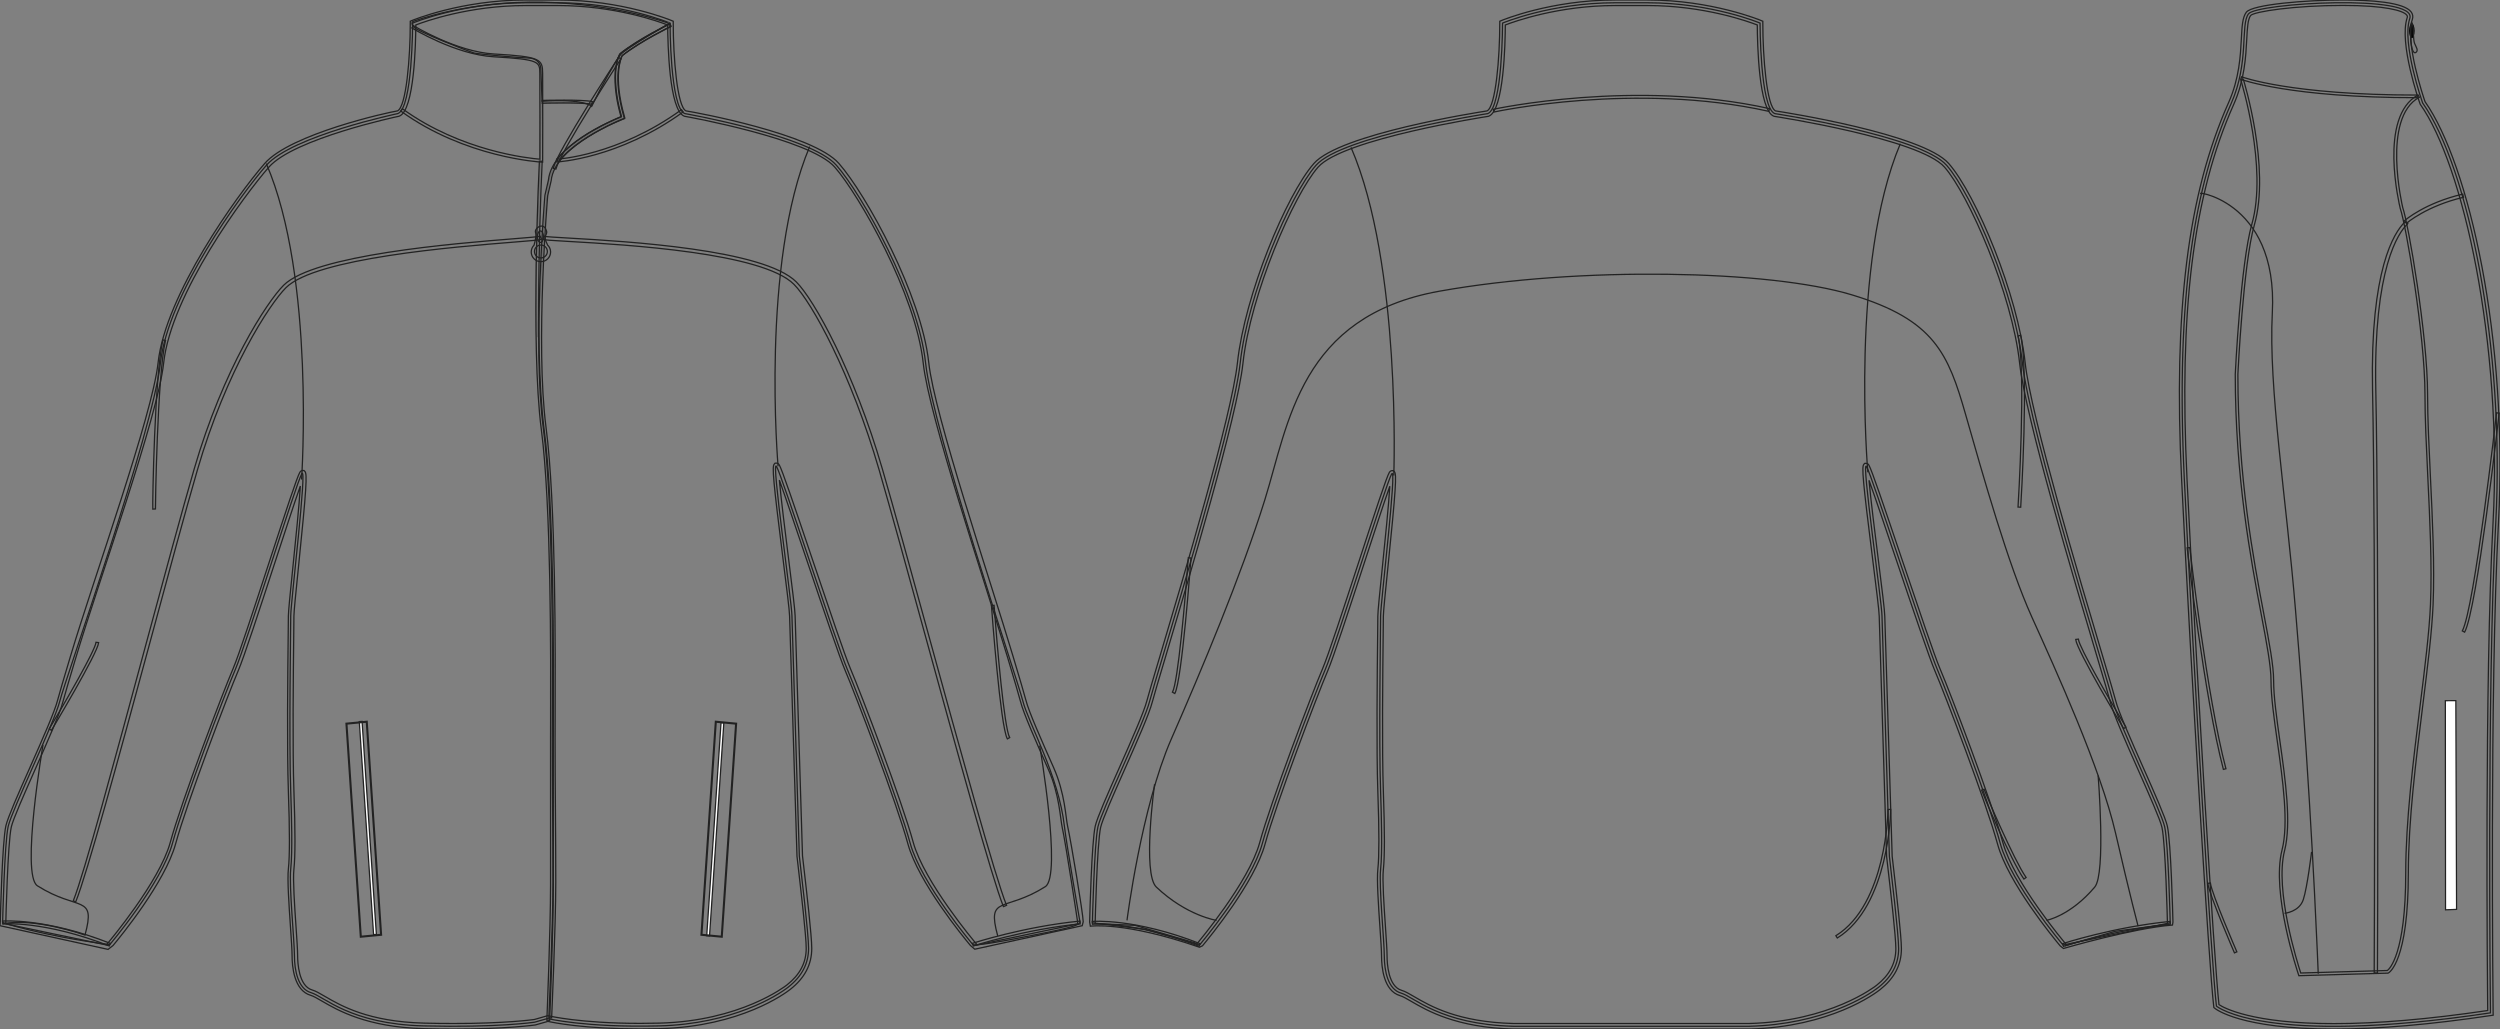 <?xml version="1.0" standalone="no"?> <!DOCTYPE svg PUBLIC "-//W3C//DTD SVG 1.1//EN"  "http://www.w3.org/Graphics/SVG/1.1/DTD/svg11.dtd"> <!-- Created with svg_stack (http://github.com/astraw/svg_stack) --> <svg xmlns:sodipodi="http://sodipodi.sourceforge.net/DTD/sodipodi-0.dtd" xmlns:xlink="http://www.w3.org/1999/xlink" xmlns="http://www.w3.org/2000/svg" version="1.1" width="1943.538" height="800.001"><rect width="100%" height="100%" fill="#808080" stroke="none"/>   <defs/>   <g id="id0:id0" transform="matrix(1.0,0,0,1.0,0.0,0)"><g id="id0:primary" class="primary"> 	<path fill="rgba(0,0,0,0)" d="M839.644,717.156c0,0-10.658-61.507-12.139-74.662c-4.451-39.544-28.061-80.4-32.368-97.63   c-4.309-17.227-69.832-209.616-75.576-262.74c-5.74-53.122-49.204-130.653-69.307-153.625   c-20.1-22.97-117.862-40.202-117.862-40.202c-11.488-4.307-11.488-70.351-11.488-70.351S483.582,2.154,433.329,2.154h-24.971   c-50.253,0-87.576,15.793-87.576,15.793s0.002,66.044-11.489,70.351c0,0-82.093,17.232-102.2,40.202   c-20.1,22.971-76.615,100.503-82.356,153.625c-5.746,53.124-73.877,245.514-78.186,262.74   c-4.308,17.229-37.329,84.708-40.202,97.63c-2.873,12.922-4.308,74.662-4.308,74.662s28.797,9.999,83.276,17.226   c0,0,40.199-47.378,48.812-78.966c8.613-31.582,40.202-114.859,48.815-134.956c8.613-20.106,47.385-145.016,51.693-152.192   c4.308-7.174-8.621,100.5-8.621,110.553c0,10.051-1.428,96.196,0,136.399c0.647,18.146,1.442,47.381,0.007,60.304   c-1.435,12.918,2.873,55.987,2.873,67.474c0,11.489,2.865,25.846,12.919,28.719c10.054,2.872,30.15,24.404,87.576,25.837   c57.432,1.44,86.149-2.867,86.149-2.867l10.048-2.871c0,0,29.276,7.179,86.702,5.738c57.432-1.433,92.298-23.679,100.501-30.147   c10.928-8.616,15.796-18.66,15.796-30.151c0-11.483-5.74-58.864-7.181-71.786l-5.743-186.647   c0-10.053-16.347-123.473-12.039-116.293c4.306,7.181,46.501,137.826,55.114,157.933c8.615,20.097,40.199,103.374,48.814,134.956   c8.611,31.588,48.815,78.966,48.815,78.966s1.101,1.582,36.34-5.27C827.948,722.261,838.287,719.882,839.644,717.156z" class="primary" stroke="#222222" stroke-width="1px"/> </g> <g id="id0:secondary" class="secondary"> 	<path fill="rgba(0,0,0,0)" d="M321.556,16.512c0,0,42.634-16.098,100.495-14.792c57.86,1.305,98.319,16.532,98.319,16.532   s-34.04,19.359-37.956,24.253c-3.915,4.894-14.795,24.253-22.423,40.133c0,0-5.745-6.091-38.593-3.916l-0.979-25.776   c0,0-0.327-7.504-9.463-7.831c-9.136-0.327-38.827-2.937-42.417-3.916c-3.589-0.979-45.026-16.967-47.311-20.556   C318.945,17.055,321.556,16.512,321.556,16.512z" class="secondary" stroke="#222222" stroke-width="1px"/> 	<path fill="rgba(0,0,0,0)" d="M58.899,701.052l-1.958-0.652c8.509-21.073,33.136-112.912,56.437-199.149   c14.463-53.528,28.126-104.089,37.583-136.634c22.694-78.089,56.625-129.941,69.504-142.818   c23.734-23.734,132.812-32.488,179.394-36.225c10.207-0.819,19.027-1.527,20.103-1.912l0.983,2.418   c-1.218,0.5-6.928,0.976-20.877,2.095c-46.294,3.715-154.703,12.414-177.758,35.469c-12.722,12.723-46.289,64.098-68.84,141.701   c-9.452,32.521-23.11,83.07-37.571,136.586C92.578,588.243,67.467,679.833,58.899,701.052z" class="secondary" stroke="#222222" stroke-width="1px"/> 	<path fill="rgba(0,0,0,0)" d="M780.079,704.805c-8.927-22.099-36.623-122.884-61.062-211.805c-13.757-50.055-26.75-97.333-35.562-127.655   c-21.82-75.085-52.42-130.501-66.23-144.311c-24.663-24.661-130.22-30.748-175.296-33.348c-13.359-0.77-18.827-1.103-20.051-1.606   l0.984-2.419c1.07,0.374,9.477,0.858,19.215,1.419c45.373,2.616,151.627,8.745,176.993,34.109   c14.002,14,44.942,69.903,66.893,145.428c8.817,30.341,21.812,77.629,35.57,127.692c24.42,88.853,52.096,189.56,60.966,211.517   L780.079,704.805z" class="secondary" stroke="#222222" stroke-width="1px"/> </g> <g id="id0:Layer_1"> 	<path opacity="0.2" fill="rgba(0,0,0,0)" d="M420.747,80.027c0,0,20.979-0.552,38.695,0.498c4.155,0.246,15.029-29.225,18.511-28.776   c0,0,1.29,31.164,3.482,32.194l1.958,7.831c0,0-51.879,19.251-56.773,49.921s-6.525,89.075-6.525,89.075l-2.284,31.323   l-0.979-55.468l3.263-80.918L420.747,80.027z" stroke="#222222" stroke-width="1px"/> 	<path fill="rgba(0,0,0,0)" stroke="#222222" stroke-width="1px" stroke-miterlimit="10" d="M482.74,42.939"/> </g> <g id="id0:Layer_3"> 	<path fill="rgba(0,0,0,0)" d="M765.042,576.546" stroke="#222222" stroke-width="1px"/> 	<path fill="rgba(0,0,0,0)" stroke="#222222" stroke-width="1px" stroke-miterlimit="10" d="M33.449,579.022   c0,0-17.401,101.365-4.35,109.631c31.892,20.196,45.68,6.091,36.979,38.285c0,0-39.567-13.917-63.94-8.699"/> 	<path fill="rgba(0,0,0,0)" stroke="#222222" stroke-width="1px" stroke-miterlimit="10" d="M808.27,579.675   c0,0,17.399,101.365,4.349,109.631c-31.89,20.196-45.68,6.092-36.978,38.285"/> </g> <g id="id0:Layer_2"> 	<path d="M754.407,735.014c-5.387-6.441-40.467-49.165-48.608-79.032c-8.683-31.825-40.648-115.854-48.716-134.673   c-4.313-10.063-16.857-47.266-28.988-83.24c-8.524-25.278-17.257-51.181-22.208-64.849c1.309,14.671,4.727,41.831,7.212,61.601   c2.707,21.495,5.042,40.058,5.042,44l5.74,186.581c0.229,1.978,0.587,5.08,1.02,8.812c2.154,18.643,6.164,53.345,6.164,63.04   c0,12.61-5.435,23.026-16.617,31.841c-3.763,2.967-38.578,29.034-101.78,30.612c-5.07,0.127-10.138,0.191-15.058,0.191   c-43.856,0-67.665-4.956-71.645-5.858l-9.78,2.776c-0.215,0.03-21.724,3.184-63.564,3.184c-7.42,0-15.146-0.1-22.96-0.293   c-44.54-1.111-67.313-14.405-79.549-21.545c-3.617-2.11-6.473-3.778-8.565-4.377c-13.071-3.734-14.481-22.773-14.481-30.788   c0-4.154-0.575-12.564-1.246-22.301c-1.19-17.369-2.541-37.056-1.611-45.412c1.063-9.591,1.056-29.774-0.021-59.988   c-1.149-32.34-0.464-93.338-0.135-122.652c0.079-6.931,0.133-11.849,0.133-13.823c0-3.618,1.524-18.524,3.454-37.394   c2.105-20.586,5.021-49.105,5.853-63.586c-4.502,12.67-12.526,37.26-20.357,61.248c-11.552,35.383-23.497,71.971-27.887,82.219   c-8.075,18.844-40.051,102.899-48.718,134.676c-8.142,29.865-43.22,72.589-48.606,79.03l-3.905,3.071L0,719.65l0.224-3.077   c0.153-6.468,1.57-62.062,4.344-74.547c1.428-6.422,9.791-25.272,18.644-45.229c9.528-21.479,19.378-43.689,21.57-52.455   c0.974-3.887,4.772-16.622,10.033-34.251c18.119-60.734,63.658-187.114,68.102-228.199c5.674-52.489,61.425-130.295,82.876-154.811   c20.107-22.967,95.769-39.728,103.238-40.874c6.841-3.185,9.921-41.681,9.918-68.261V16.52l1.315-0.556   C320.64,15.804,358.569,0,408.68,0h24.971c50.11,0,88.035,15.804,88.412,15.964l1.315,0.556v1.427   c0,26.581,3.08,65.076,9.916,68.261c7.472,1.146,98.806,17.906,118.902,40.874c21.45,24.513,64.155,102.319,69.827,154.811   c4.44,41.085,47.37,167.465,65.491,228.199c5.259,17.627,9.06,30.364,10.033,34.251c2.189,8.766,12.042,30.976,21.57,52.455   c8.851,19.957,9.383,38.808,10.811,45.229c2.776,12.483,12.021,68.074,12.177,74.547l-0.785,3.077l-83.528,18.271L754.407,735.014z    M838.089,718.211l-0.266-0.468l-0.013-0.537c-0.013-0.616-9.289-61.676-12.088-74.244c-1.333-6.004-2.166-25.532-10.543-44.419   c-9.603-21.646-19.528-44.03-21.812-53.156c-0.948-3.794-4.736-16.491-9.979-34.064c-18.157-60.856-61.163-187.491-65.646-228.967   c-5.838-54.012-49.922-130.881-68.787-152.438c-19.358-22.121-115.438-39.32-116.564-39.49l-0.434-0.114   c-11.803-4.424-12.822-56.908-12.883-70.907c-7.018-2.718-41.407-15.099-85.423-15.099H408.68   c-44.059,0-78.412,12.379-85.425,15.099c-0.062,13.997-1.078,66.483-12.883,70.907l-0.434,0.114   c-1.127,0.17-81.54,17.372-100.903,39.49c-18.863,21.559-75.999,98.428-81.836,152.438c-4.486,41.477-50.1,168.11-68.257,228.968   c-5.243,17.574-9.031,30.27-9.979,34.063c-2.284,9.126-12.21,31.51-21.815,53.156c-8.376,18.887-17.038,38.415-18.374,44.419   c-2.794,12.57-4.244,73.628-4.257,74.244l-0.015,0.537l-0.26,0.468l79.287,16.591l-0.204-1.02l0.673-0.795   c0.397-0.469,39.99-47.378,48.376-78.139c8.708-31.933,40.808-116.327,48.912-135.238c4.315-10.069,16.229-46.565,27.752-81.858   c13.573-41.585,21.971-67.087,24.076-70.593c0.724-1.207,1.694-1.389,2.207-1.389h0.959l0.77,0.777   c1.795,1.986,1.341,12.111-5.124,75.317c-1.843,18.005-3.434,33.556-3.434,36.955c0,1.981-0.056,6.917-0.135,13.872   c-0.326,29.281-1.01,90.211,0.133,122.45c1.086,30.424,1.086,50.819-0.006,60.619c-0.882,7.97,0.51,28.302,1.632,44.641   c0.673,9.816,1.257,18.292,1.257,22.595c0,5.491,0.818,23.636,11.356,26.648c2.612,0.747,5.674,2.534,9.554,4.795   c12.735,7.436,34.051,19.875,77.484,20.959c7.777,0.195,15.468,0.295,22.853,0.295c39.771,0,60.938-2.857,62.792-3.12l10.456-2.987   l0.556,0.135c0.239,0.059,24.548,5.868,71.186,5.868c4.885,0,9.914-0.063,14.95-0.19c62.868-1.568,97.766-28.537,99.221-29.685   c10.077-7.945,14.977-17.255,14.977-28.461c0-9.448-3.992-43.989-6.136-62.545c-0.434-3.74-0.793-6.85-1.032-9.003l-5.754-186.819   c-0.002-3.738-2.435-23.065-5.009-43.528c-7.945-63.133-8.621-72.625-6.943-74.525l0.643-0.729l1.083-0.058   c0.622,0,1.504,0.238,2.185,1.373c2.134,3.557,11.392,30.811,26.383,75.271c12.105,35.896,24.622,73.014,28.866,82.921   c8.096,18.886,40.187,103.252,48.911,135.236c8.387,30.761,47.982,77.67,48.38,78.139l0.673,0.795l-0.066,0.347l-0.135,0.673   L838.089,718.211z" fill="rgba(0,0,0,0)" stroke="#222222" stroke-width="1px"/> 	<path d="M432.868,125.922l-0.097-2.172c0.467-0.021,47.341-2.507,97.035-38.486l1.275,1.762   C480.832,123.409,433.341,125.902,432.868,125.922z" fill="rgba(0,0,0,0)" stroke="#222222" stroke-width="1px"/> 	<path d="M434.347,125.58l-1.713-1.341c14.198-18.138,44.718-31.321,50.507-33.708c-9.648-34.549-1.399-48.186-1.042-48.754   l0.242-0.269c14.287-11.431,38.195-22.989,38.435-23.104l0.943,1.96c-0.237,0.113-23.747,11.48-37.859,22.714   c-0.833,1.538-7.583,15.506,1.637,47.796l0.271,0.947l-0.915,0.362C484.497,92.323,449.368,106.387,434.347,125.58z" fill="rgba(0,0,0,0)" stroke="#222222" stroke-width="1px"/> 	<path d="M421.851,126.051l-1.137-0.056c-0.584-0.029-58.937-3.308-109.18-39.687l1.274-1.761   c45.867,33.211,98.523,38.547,106.875,39.197c0.025-7.734,0.161-51.79-0.004-65.583l-0.01-1.062   c-0.068-9.041-0.083-10.92-35.734-12.942c-29.766-1.688-63.386-22.206-63.721-22.414l1.14-1.851   c0.331,0.204,33.495,20.438,62.703,22.093c36.532,2.071,37.704,4.191,37.787,15.097l0.01,1.053c0.18,15.082,0.001,66.262,0,66.777   L421.851,126.051z" fill="rgba(0,0,0,0)" stroke="#222222" stroke-width="1px"/> 	<path d="M84.919,735.394c-50.106-19.756-82.455-17.181-82.782-17.154l-0.192-2.167c0.33-0.023,33.138-2.665,83.772,17.297   L84.919,735.394z" fill="rgba(0,0,0,0)" stroke="#222222" stroke-width="1px"/> 	<path d="M756.709,735.414l-0.678-2.065c0.395-0.13,39.938-13.004,83.505-17.274l0.214,2.164   C796.419,722.485,757.102,735.286,756.709,735.414z" fill="rgba(0,0,0,0)" stroke="#222222" stroke-width="1px"/> 	<path opacity="0.57" d="M74.318,734.621" fill="rgba(0,0,0,0)" stroke="#222222" stroke-width="1px"/> 	<path opacity="0.57" d="M26.079,727.947" fill="rgba(0,0,0,0)" stroke="#222222" stroke-width="1px"/> 	<path opacity="0.57" d="M46.147,734.114" fill="rgba(0,0,0,0)" stroke="#222222" stroke-width="1px"/> 	<path opacity="0.57" d="M767.301,737.645c-0.039,0-0.074,0.002-0.11,0.01" fill="rgba(0,0,0,0)" stroke="#222222" stroke-width="1px"/> 	<path d="M118.771,395.791c-0.265-4.222,1.439-103.741,7.855-131.535l2.001,0.461c-6.347,27.504-7.87,129.916-7.807,130.947   L118.771,395.791z" fill="rgba(0,0,0,0)" stroke="#222222" stroke-width="1px"/> 	<path d="M39.998,567.757l-1.761-1.059c12.239-20.398,35.607-60.732,36.436-67.37l2.039,0.255   C75.623,508.305,41.452,565.332,39.998,567.757z" fill="rgba(0,0,0,0)" stroke="#222222" stroke-width="1px"/> 	<path d="M783.128,574.427c-5.428-9.769-12.091-99.881-12.371-103.713l2.05-0.15c2.368,32.299,7.947,95.363,12.115,102.866   L783.128,574.427z" fill="rgba(0,0,0,0)" stroke="#222222" stroke-width="1px"/> 	<path d="M459.991,81.089c-7.61-1.691-38.146-0.855-38.451-0.845l-0.062-2.175c1.269-0.034,31.113-0.851,38.984,0.896   L459.991,81.089z" fill="rgba(0,0,0,0)" stroke="#222222" stroke-width="1px"/> 	<g> 		 			<rect x="203.232" y="642.707" transform="matrix(0.067 0.998 -0.998 0.067 909.287 314.943)" width="165.936" height="2.174" fill="#FFFFFF" stroke="#222222"/> 		<path d="M280.197,728.56l-0.021-0.321l-11.178-165.936l16.405-1.565l0.021,0.321l11.174,165.932L280.197,728.56z M269.664,562.866    l11.114,165.01l15.158-1.449l-11.113-165.006L269.664,562.866z" fill="rgba(0,0,0,0)" stroke="#222222" stroke-width="1px"/> 	</g> 	<g> 		 			<rect x="554.957" y="561.478" transform="matrix(0.998 0.067 -0.067 0.998 44.323 -35.728)" width="2.177" height="165.936" fill="#FFFFFF" stroke="#222222"/> 		<path d="M561.396,728.56l-16.403-1.569l11.193-166.253l16.405,1.565L561.396,728.56z M545.654,726.427l15.16,1.449l11.113-165.01    l-15.161-1.445L545.654,726.427z" fill="rgba(0,0,0,0)" stroke="#222222" stroke-width="1px"/> 	</g> 	<path stroke="#222222" stroke-width="1px" stroke-miterlimit="10" d="M484.451,91.172" fill="rgba(0,0,0,0)"/> 	<path d="M427.302,793.242l-2.172-0.087c0.028-0.703,2.876-70.726,2.876-104.769V574.962c0-3.643,0.015-8.352,0.03-13.938   c0.158-50.229,0.525-167.854-7.204-227.126c-8.526-65.384-1.575-207.214-1.504-208.639l2.172,0.109   c-0.071,1.422-7.015,143.058,1.489,208.249c7.749,59.416,7.379,177.142,7.222,227.413c-0.019,5.585-0.033,10.291-0.033,13.933   v113.425C430.178,722.475,427.332,792.539,427.302,793.242z" fill="rgba(0,0,0,0)" stroke="#222222" stroke-width="1px"/> 	<path d="M428.839,791.366l-2.172-0.097c0.033-0.709,3.229-71.438,3.229-105.478c0-17.048-0.137-36.269-0.268-54.856   c-0.135-19.17-0.272-38.993-0.272-57.129c0-3.943,0.018-9.133,0.041-15.335c0.188-49.975,0.627-167.009-7.03-225.731   c-8.529-65.405,1.172-179.811,1.271-180.958l2.689-11.639c2.712-27.16,49.005-46.314,56.453-49.227   c-9.641-34.536-1.392-48.167-1.035-48.736l0.24-0.269c14.29-11.432,38.195-22.989,38.436-23.105l0.942,1.96   c-0.234,0.113-23.747,11.479-37.858,22.713c-0.831,1.539-7.581,15.506,1.636,47.797l0.275,0.965l-0.938,0.352   c-0.535,0.199-53.234,20.195-56.01,47.904l-2.687,11.624c-0.077,0.993-9.759,115.166-1.26,180.337   c7.678,58.868,7.237,176.002,7.051,226.021c-0.025,6.199-0.046,11.387-0.046,15.327c0,18.128,0.141,37.947,0.275,57.114   c0.133,18.591,0.265,37.815,0.265,54.871C432.068,719.881,428.872,790.657,428.839,791.366z" fill="rgba(0,0,0,0)" stroke="#222222" stroke-width="1px"/> 	<g> 		<path d="M425.678,190.456c-0.089-0.209-0.141-0.39-0.262-0.622c-4.158-7.981,1.506-6.589-1.132-11.793    c-2.644-5.202-9.062-0.348-7.931,2.774c0.852,2.349-0.484,7.436-1.198,9.813c-1.337,1.357-2.166,3.217-2.166,5.272    c0,4.157,3.369,7.522,7.524,7.522s7.522-3.366,7.522-7.522C428.036,193.752,427.123,191.826,425.678,190.456z M420.154,179.556    c1.277,0,2.317,2.009,2.317,4.485c0,2.479-1.04,4.482-2.317,4.482c-1.279,0-2.317-2.003-2.317-4.482    C417.837,181.565,418.875,179.556,420.154,179.556z M420.514,200.528c-2.769,0-5.014-2.245-5.014-5.01    c0-2.772,2.245-5.017,5.014-5.017s5.014,2.244,5.014,5.017C425.527,198.283,423.282,200.528,420.514,200.528z" fill="rgba(0,0,0,0)" stroke="#222222" stroke-width="1px"/> 	</g> 	<path fill="rgba(0,0,0,0)" stroke="#222222" stroke-width="1px" stroke-miterlimit="10" d="M234.439,372.812   c0,0,10.83-157.265-27.422-245.643"/> 	<path fill="rgba(0,0,0,0)" stroke="#222222" stroke-width="1px" stroke-miterlimit="10" d="M604.891,362.478   c0,0-13.687-157.796,24.568-248.518"/> 	<path d="M432.129,131.431l-2.098-0.571c3.915-14.358,48.906-83.303,50.82-86.232l1.82,1.19   C482.205,46.532,435.955,117.403,432.129,131.431z" fill="rgba(0,0,0,0)" stroke="#222222" stroke-width="1px"/> </g> </g>   <g id="id1:id1" transform="matrix(1.0,0,0,1.0,-401.029,-90.926)"><g id="id1:primary" class="primary"> 	<path fill="rgba(0,0,0,0)" d="M2088.183,808.339c0,0-1.434-61.764-4.314-74.686c-2.877-12.93-35.906-80.434-40.207-97.668   c-4.312-17.225-64.641-209.691-70.383-262.836c-5.744-53.136-38.781-130.697-58.891-153.676   c-20.105-22.979-133.57-40.215-133.57-40.215c-11.496-4.313-11.496-70.375-11.496-70.375s-37.33-15.801-87.6-15.801h-24.982   c-50.271,0-87.605,15.801-87.605,15.801s0.002,66.062-11.496,70.375c0,0-113.459,17.235-133.568,40.215   c-20.107,22.979-53.145,100.54-58.889,153.676c-5.744,53.145-66.064,245.611-70.379,262.836   c-4.311,17.234-37.344,84.738-40.215,97.668c-2.871,12.922-4.312,74.686-4.312,74.686l40.994,5.059l42.312,12.174   c0,0,40.215-47.393,48.832-78.994c8.619-31.592,40.213-114.896,48.83-135.004c8.615-20.115,47.402-145.064,51.713-152.246   c4.311-7.178-8.627,100.541-8.627,110.59c0,10.059-1.426,96.234,0,136.449c0.652,18.152,1.449,47.398,0.012,60.338   c-1.438,12.918,2.871,55.996,2.871,67.492c0,11.49,2.869,25.85,12.922,28.727c10.062,2.875,30.164,24.416,87.611,25.852h182.965   c57.453-1.436,92.334-23.689,100.535-30.164c10.936-8.621,15.807-18.662,15.807-30.158c0-11.492-5.744-58.887-7.186-71.816   l-5.744-186.717c0-10.051-16.354-123.512-12.045-116.326c4.305,7.174,46.521,137.867,55.135,157.982   c8.619,20.105,40.215,103.412,48.834,135.002c8.611,31.604,48.834,78.996,48.834,78.996L2088.183,808.339z" class="primary" stroke="#222222" stroke-width="1px"/> </g> <g id="id1:secondary" class="secondary"> 	<path fill="rgba(0,0,0,0)" stroke="#222222" stroke-width="1px" stroke-miterlimit="10" d="M1277.177,806.431   c0,0,11.193-87.891,34.41-140.904c23.219-53.016,54.299-126.828,72.752-186.072c18.453-59.245,27.193-142.77,135.971-162.194   c108.777-19.424,256.4-16.511,320.502,2.914c64.102,19.425,74.783,45.647,88.383,93.237   c13.596,47.589,33.02,116.546,51.475,157.337c18.453,40.791,53.416,117.518,65.068,168.02   c11.656,50.506,17.482,72.193,17.482,72.193" class="secondary"/> </g> <g id="id1:Layer_1"> 	<path fill="rgba(0,0,0,0)" stroke="#222222" stroke-width="1px" stroke-miterlimit="10" d="M2032.142,693.771   c0,0,6.168,76.369-2.641,86.795c-18.916,22.381-37.498,25.869-37.498,25.869"/> 	<path fill="rgba(0,0,0,0)" stroke="#222222" stroke-width="1px" stroke-miterlimit="10" d="M1298.613,700.568   c0,0-9.617,69.57,1.381,79.998c23.617,22.379,46.812,25.869,46.812,25.869"/> </g> <g id="id1:Layer_2"> 	<path d="M2089.929,810.074c-30.836,2.428-84.738,18.211-84.738,18.211l-2.596-2.08c-5.387-6.445-40.488-49.184-48.629-79.062   c-8.703-31.887-40.674-115.916-48.736-134.719c-4.305-10.059-16.836-47.207-28.945-83.135   c-8.547-25.338-17.305-51.303-22.264-64.996c1.307,14.672,4.721,41.824,7.209,61.586c2.709,21.516,5.047,40.098,5.047,44.039   l5.742,186.652l1.02,8.836c2.158,18.643,6.168,53.344,6.168,63.045c0,12.609-5.438,23.029-16.625,31.85   c-3.76,2.967-38.568,29.049-101.818,30.627h-0.021h-182.996c-44.611-1.113-67.395-14.412-79.633-21.557   c-3.615-2.113-6.477-3.777-8.57-4.377c-13.072-3.742-14.484-22.783-14.484-30.799c0-4.158-0.576-12.568-1.244-22.309   c-1.189-17.375-2.541-37.064-1.615-45.424c1.068-9.602,1.062-29.797-0.02-60.021c-1.148-32.35-0.467-93.365-0.133-122.691   c0.076-6.936,0.129-11.855,0.129-13.832c0-3.619,1.525-18.529,3.459-37.408c2.105-20.588,5.023-49.117,5.855-63.604   c-4.504,12.676-12.539,37.283-20.373,61.285c-11.553,35.387-23.504,71.98-27.893,82.23   c-8.086,18.867-40.074,102.977-48.732,134.719c-8.148,29.881-43.234,72.619-48.625,79.064l-2.35,1.111   c-58.598-20.232-84.822-16.354-84.822-16.354l-0.561-3.205c0.158-6.473,1.574-62.09,4.348-74.57   c1.43-6.428,9.795-25.289,18.654-45.258c9.529-21.482,19.383-43.699,21.576-52.469c0.971-3.877,4.756-16.57,10-34.141   c18.139-60.783,55.883-187.278,60.328-228.403c5.676-52.51,37.947-130.344,59.402-154.864   c20.111-22.976,127.141-39.741,134.613-40.886c6.84-3.19,9.92-41.698,9.92-68.285v-1.426l1.316-0.558   c0.377-0.16,38.318-15.972,88.447-15.972h24.98c50.129,0,88.062,15.812,88.441,15.972l1.312,0.558v1.426   c0,26.587,3.08,65.095,9.926,68.285c7.48,1.146,114.506,17.911,134.607,40.886c21.461,24.523,53.732,102.354,59.406,154.864   c4.447,41.114,42.18,167.577,60.314,228.354c5.25,17.596,9.045,30.309,10.016,34.189c2.193,8.771,12.051,30.998,21.588,52.494   c8.848,19.957,17.209,38.805,18.635,45.23c2.785,12.48,4.195,68.1,4.355,74.57L2089.929,810.074z M2086.302,809.394l-0.258-0.467   l-0.016-0.537c-0.016-0.615-1.465-61.699-4.264-74.266c-1.336-6.006-9.994-25.535-18.371-44.418   c-9.613-21.666-19.545-44.064-21.828-53.197c-0.949-3.789-4.729-16.465-9.963-34.008c-18.174-60.895-55.982-187.611-60.475-229.12   c-5.834-54.028-39.49-130.925-58.363-152.489c-19.363-22.129-131.145-39.331-132.275-39.505l-0.434-0.11   c-11.807-4.431-12.822-56.93-12.883-70.933c-7.023-2.72-41.422-15.107-85.453-15.107h-24.982   c-44.029,0-78.438,12.387-85.455,15.107c-0.061,14.003-1.078,66.502-12.893,70.933l-0.432,0.11   c-1.123,0.174-112.904,17.379-132.27,39.505c-18.871,21.564-52.529,98.458-58.371,152.489   c-4.482,41.52-42.305,168.264-60.48,229.174c-5.225,17.516-8.998,30.168-9.947,33.953c-2.283,9.129-12.217,31.518-21.818,53.172   c-8.381,18.895-17.045,38.436-18.381,44.439c-2.799,12.574-4.25,73.654-4.264,74.27l-0.012,0.537l31.082,1.395l46.451,13.596   l1.312,1.055l0.676-0.791c0.398-0.471,40.002-47.396,48.395-78.168c8.703-31.906,40.816-116.354,48.93-135.289   c4.312-10.072,16.232-46.572,27.76-81.869c13.58-41.607,21.98-67.125,24.09-70.635c0.721-1.211,1.691-1.389,2.209-1.389h0.955   l0.773,0.777c1.791,1.984,1.336,12.113-5.129,75.342c-1.844,18.014-3.439,33.568-3.439,36.967c0,1.984-0.053,6.92-0.131,13.883   c-0.33,29.291-1.014,90.242,0.131,122.49c1.086,30.432,1.086,50.838,0,60.652c-0.887,7.971,0.512,28.309,1.629,44.652   c0.672,9.814,1.256,18.293,1.256,22.602c0,5.488,0.818,23.639,11.357,26.654c2.619,0.748,5.682,2.533,9.562,4.799   c12.738,7.436,34.061,19.885,77.512,20.969h182.889c62.902-1.574,97.775-28.553,99.225-29.701   c10.084-7.949,14.984-17.258,14.984-28.465c0-9.451-3.99-43.994-6.139-62.553l-1.031-9.025l-5.758-186.893   c0-3.736-2.438-23.08-5.012-43.564c-7.941-63.133-8.617-72.625-6.943-74.521l0.641-0.729l1.086-0.057   c0.621,0,1.506,0.238,2.186,1.373c2.135,3.559,11.412,30.871,26.443,75.43c12.086,35.848,24.584,72.916,28.824,82.812   c8.09,18.869,40.186,103.236,48.934,135.283c8.391,30.785,48,77.701,48.4,78.172l0.676,0.791l-0.205,1.021l38.5-11.062   L2086.302,809.394z" fill="rgba(0,0,0,0)" stroke="#222222" stroke-width="1px"/> 	<path d="M1333.183,826.583c-50.178-19.787-82.494-17.201-82.812-17.158l-0.193-2.17c0.33-0.02,33.154-2.668,83.803,17.303   L1333.183,826.583z" fill="rgba(0,0,0,0)" stroke="#222222" stroke-width="1px"/> 	<path d="M2005.22,826.603l-0.676-2.062c0.395-0.133,39.941-13.006,83.533-17.281l0.213,2.162   C2044.941,813.673,2005.615,826.474,2005.22,826.603z" fill="rgba(0,0,0,0)" stroke="#222222" stroke-width="1px"/> 	<path d="M1562.39,178.03l-0.471-2.125c1.09-0.239,110.191-23.822,214.688-0.546l-0.473,2.125   C1672.123,154.304,1563.472,177.791,1562.39,178.03z" fill="rgba(0,0,0,0)" stroke="#222222" stroke-width="1px"/> 	<path d="M1971.957,485.244l-2.086-0.131c0.066-1.047,6.471-105.096,0.021-133.038l2.033-0.47   C1978.443,379.847,1972.222,480.953,1971.957,485.244z" fill="rgba(0,0,0,0)" stroke="#222222" stroke-width="1px"/> 	<path d="M2051.992,657.308c-1.48-2.463-36.193-60.404-37.303-69.264l2.072-0.258c0.842,6.74,24.584,47.719,37.02,68.443   L2051.992,657.308z" fill="rgba(0,0,0,0)" stroke="#222222" stroke-width="1px"/> 	<path d="M1974.429,774.31c-10.09-14.576-31.912-66.098-32.922-69.119l1.98-0.66c1.068,3.217,23.006,54.658,32.656,68.588   L1974.429,774.31z" fill="rgba(0,0,0,0)" stroke="#222222" stroke-width="1px"/> 	<path d="M1314.349,630.072l-1.818-1.018c4.232-7.625,9.9-71.695,12.307-104.508l2.086,0.15   C1326.634,528.591,1319.867,620.144,1314.349,630.072z" fill="rgba(0,0,0,0)" stroke="#222222" stroke-width="1px"/> 	<path d="M1829.38,820.142l-1.1-1.773c39.482-24.543,40.537-97.441,40.541-98.174l2.086,0.016   C1870.904,720.957,1869.841,794.99,1829.38,820.142z" fill="rgba(0,0,0,0)" stroke="#222222" stroke-width="1px"/> 	<path fill="rgba(0,0,0,0)" stroke="#222222" stroke-width="1px" stroke-miterlimit="10" d="M1484.58,460.621   c0,0,6.068-164.284-33.25-255.12"/> 	<path fill="rgba(0,0,0,0)" stroke="#222222" stroke-width="1px" stroke-miterlimit="10" d="M1853.119,458.087   c0,0-14.068-162.188,25.252-255.431"/> </g> </g>   <g id="id2:id2" transform="matrix(1.0,0,0,1.0,-990.145,-90.198)"><g id="id2:primary" class="primary"> 	<path fill="rgba(0,0,0,0)" d="M2724.615,170.813c-27.928,62.663-43.357,148.187-36.338,292.126   c7.027,143.943,21.377,380.465,24.959,409.439c0,0,37.471,31.559,213.014,5.227c0,0-2.904-250.986,4.131-380.893   c7.33-136.094-21.203-276.09-56.873-326.504c0,0-16.373-46.418-9.963-65.655c6.42-19.237-118.98-12.119-125.393-3.571   C2731.74,109.534,2738.927,138.708,2724.615,170.813z" class="primary" stroke="#222222" stroke-width="1px"/> </g> <g id="id2:secondary" class="secondary"> 	<path fill="rgba(0,0,0,0)" d="M2861.037,263.737l-1.666-1.909c0.646-0.563,16.152-13.914,45.326-20.72l0.578,2.464   C2876.755,250.227,2861.195,263.6,2861.037,263.737z" class="secondary" stroke="#222222" stroke-width="1px"/> 	<path fill="rgba(0,0,0,0)" d="M2838.425,846.613l-2.533-0.076c0.049-1.482,1.24-330.178-1.299-453.48   c-1.926-93.529,16.854-122.174,25.012-130.147l0.236-0.236l0.775,0.692l1.445,0.422c-0.105,0.365-0.311,0.567-0.684,0.936   c-6.186,6.042-26.215,33.147-24.254,128.28C2839.666,516.335,2838.47,845.13,2838.425,846.613z" class="secondary" stroke="#222222" stroke-width="1px"/> 	<path fill="rgba(0,0,0,0)" stroke="#222222" stroke-width="1px" stroke-miterlimit="10" d="M2792.376,847.187   c-0.039-1.02-3.658-96.832-12.328-215.361c-1.613-21.984-3.506-44.992-5.332-67.242c-7.104-86.27-21.127-173.387-18.031-231.061   c4.867-90.532-66.193-95.399-54.514-92.479" class="secondary"/> </g> <g id="id2:Layer_1"> 	<polygon fill="#FFFFFF" stroke="#222222" stroke-width="0.974" stroke-miterlimit="10" points="2899.914,797.167 2891.335,797.503    2891.199,634.927 2899.351,634.876  "/> 	<path fill="rgba(0,0,0,0)" stroke="#222222" stroke-width="1px" stroke-miterlimit="10" d="M2766.177,800.218   c0,0,11.439-0.975,14.604-10.709c3.164-9.732,6.408-37.07,6.408-37.07"/> </g> <g id="id2:Layer_2"> 	<ellipse cx="2865.154" cy="114.177" rx="2.172" ry="5.696"/> 	<path d="M2866.222,112.219c0,0,0,9.084,1.064,11.753c1.072,2.673,3.209,5.347,1.072,6.947c-2.137,1.605-4.457-3.563-4.1-16.743   C2864.619,100.998,2866.222,112.219,2866.222,112.219z" fill="rgba(0,0,0,0)" stroke="#222222" stroke-width="1px"/> 	<path d="M2804.552,890.199c0,0,0,0-0.008,0c-72.576-0.004-91.887-15.545-92.67-16.207l-0.631-0.533l-0.105-0.82   c-3.545-28.689-17.781-262.195-24.969-409.596c-6.418-131.624,4.838-222.015,36.52-293.088c8.32-18.67,9.24-36.531,9.918-49.57   c0.502-9.678,0.859-16.667,3.855-20.664c4.602-6.129,47.268-9.521,75.01-9.521c21.195,0,47.631,1.627,53.215,9.377   c1.225,1.696,1.521,3.651,0.859,5.643c-5.865,17.591,8.539,60.207,9.855,64.021c34.146,48.582,64.803,184.22,57.076,327.589   c-6.951,128.348-4.16,378.242-4.129,380.752l0.023,1.834l-1.818,0.271C2880.072,886.662,2839.019,890.199,2804.552,890.199z    M2715.214,871.208c3.787,2.502,25.652,14.777,89.33,14.777h0.008c33.812,0,74.029-3.432,119.568-10.195   c-0.244-23.127-2.494-256.539,4.152-379.191c7.59-140.809-23.416-278.424-56.484-325.173l-0.266-0.517   c-0.684-1.92-16.541-47.323-9.979-67.021c0.236-0.711,0.16-1.248-0.273-1.848c-2.662-3.688-17.135-7.628-49.799-7.628   c-37.021,0-68.986,4.761-71.648,7.845c-2.213,2.958-2.561,9.75-3.012,18.347c-0.691,13.366-1.635,31.676-10.273,51.069   c-31.395,70.436-42.551,160.234-36.164,291.165C2697.494,608.705,2711.503,838.867,2715.214,871.208z" fill="rgba(0,0,0,0)" stroke="#222222" stroke-width="1px"/> 	<path d="M2777.326,848.716l-0.244-0.715c-0.875-2.582-21.369-63.668-12.844-97.043c5.307-20.766,0.555-54.4-3.637-84.074   c-2.547-17.998-4.943-34.996-4.943-47.578c0-11.404-3.346-29.033-7.574-51.352c-8.047-42.471-20.215-106.65-20.215-186.859   c0.047-0.905,4.205-86.197,12.869-116.515c12.586-44.072-8.336-111.488-8.549-112.161l1.947-0.616   c0.213,0.684,21.314,68.674,8.561,113.34c-8.602,30.09-12.746,115.146-12.791,116.001c0,79.97,12.146,144.034,20.186,186.431   c4.252,22.424,7.604,40.137,7.604,51.729c0,12.439,2.391,29.367,4.92,47.293c4.223,29.861,9.008,63.709,3.6,84.863   c-7.896,30.895,10.26,88.121,12.562,95.17l67.354-1.939c1.564-1.174,14.26-12.695,14.26-75.766   c0-40.521,5.953-88.225,11.201-130.307c3.682-29.482,7.154-57.328,8.039-78.414c1.262-30.26-0.441-65.525-2.094-99.627   c-1.125-23.266-2.182-45.237-2.182-63.732c0-46.068-15.014-132.935-19.182-144.464c-0.744-3.019-17.148-71.667,13.834-88.345   l0.967,1.794c-29.6,15.933-13.02,85.262-12.846,85.961c4.16,11.499,19.264,98.807,19.264,145.054   c0,18.446,1.057,40.396,2.186,63.632c1.648,34.146,3.354,69.459,2.092,99.811c-0.883,21.174-4.367,49.059-8.047,78.582   c-5.248,42.025-11.195,89.66-11.195,130.055c0,68.73-14.867,77.35-15.5,77.68l-0.447,0.119L2777.326,848.716z" fill="rgba(0,0,0,0)" stroke="#222222" stroke-width="1px"/> 	<path d="M2869.25,166.144c-98.791,0-136.787-14.176-137.16-14.317l0.73-1.909c0.373,0.145,38.109,14.188,136.43,14.188V166.144z" fill="rgba(0,0,0,0)" stroke="#222222" stroke-width="1px"/> 	<path d="M2718.636,688.337c-14.807-56.068-28.033-171.055-28.17-172.211l2.031-0.229c0.129,1.15,13.348,115.994,28.115,171.914   L2718.636,688.337z" fill="rgba(0,0,0,0)" stroke="#222222" stroke-width="1px"/> 	<path d="M2727.238,830.976c-0.799-1.854-19.66-45.475-20.732-54.07l2.023-0.252c1.035,8.309,20.391,53.061,20.58,53.51   L2727.238,830.976z" fill="rgba(0,0,0,0)" stroke="#222222" stroke-width="1px"/> 	<path d="M2906.203,581.648l-1.803-0.957c9.416-17.789,26.436-168.045,26.604-169.563l2.031,0.229   C2932.333,417.563,2915.8,563.517,2906.203,581.648z" fill="rgba(0,0,0,0)" stroke="#222222" stroke-width="1px"/> </g> </g> </svg>